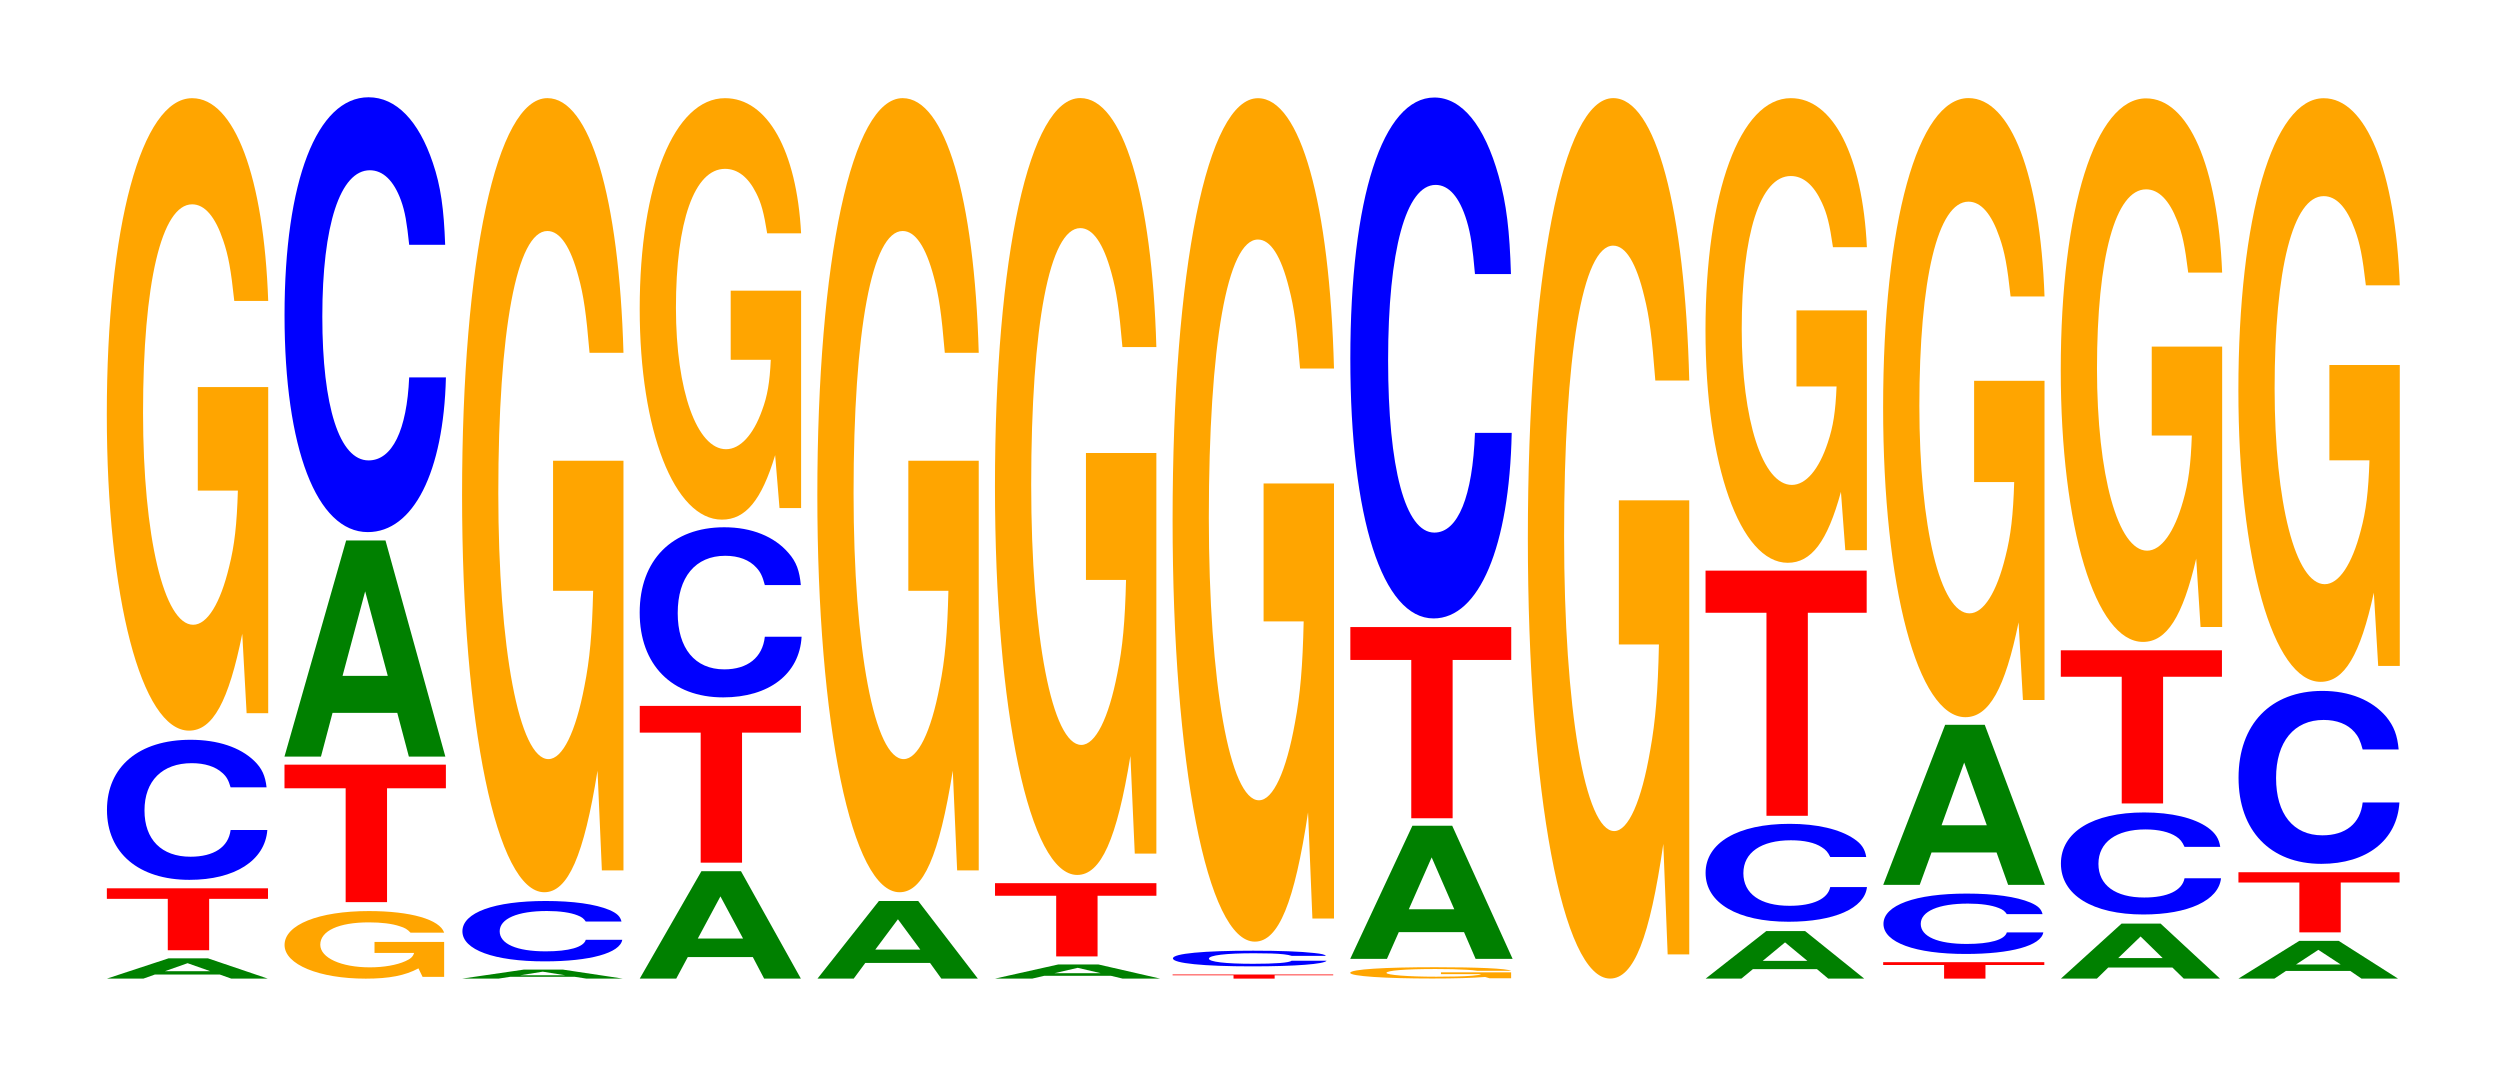 <?xml version="1.0" encoding="UTF-8"?>
<svg xmlns="http://www.w3.org/2000/svg" xmlns:xlink="http://www.w3.org/1999/xlink" width="152pt" height="66pt" viewBox="0 0 152 66" version="1.1">
<defs>
<g>
<symbol overflow="visible" id="glyph0-0">
<path style="stroke:none;" d="M 7.234 -0.25 L 7.938 0 L 10.156 0 L 6.516 -1.234 L 4.125 -1.234 L 0.375 0 L 2.594 0 L 3.297 -0.25 Z M 6.656 -0.453 L 3.906 -0.453 L 5.281 -0.938 Z M 6.656 -0.453 "/>
</symbol>
<symbol overflow="visible" id="glyph1-0">
<path style="stroke:none;" d="M 6.453 -3.125 L 10.031 -3.125 L 10.031 -3.766 L 0.234 -3.766 L 0.234 -3.125 L 3.938 -3.125 L 3.938 0 L 6.453 0 Z M 6.453 -3.125 "/>
</symbol>
<symbol overflow="visible" id="glyph2-0">
<path style="stroke:none;" d="M 10.375 -5.375 C 10.297 -6.078 10.094 -6.531 9.625 -6.984 C 8.766 -7.812 7.406 -8.266 5.75 -8.266 C 2.609 -8.266 0.672 -6.625 0.672 -4 C 0.672 -1.391 2.594 0.25 5.688 0.25 C 8.438 0.25 10.281 -0.922 10.422 -2.781 L 8.188 -2.781 C 8.062 -1.734 7.156 -1.156 5.75 -1.156 C 3.984 -1.156 2.953 -2.203 2.953 -3.969 C 2.953 -5.766 4.031 -6.844 5.828 -6.844 C 6.609 -6.844 7.266 -6.641 7.688 -6.25 C 7.938 -6.031 8.062 -5.812 8.188 -5.375 Z M 10.375 -5.375 "/>
</symbol>
<symbol overflow="visible" id="glyph3-0">
<path style="stroke:none;" d="M 10.422 -19.734 L 6.141 -19.734 L 6.141 -13.438 L 8.578 -13.438 C 8.516 -11.375 8.375 -10.109 8.047 -8.812 C 7.516 -6.594 6.719 -5.281 5.859 -5.281 C 4.094 -5.281 2.812 -10.625 2.812 -18.172 C 2.812 -26.062 3.938 -30.844 5.797 -30.844 C 6.562 -30.844 7.203 -30.094 7.688 -28.641 C 8 -27.734 8.156 -26.875 8.359 -24.969 L 10.422 -24.969 C 10.156 -32.516 8.375 -37.297 5.797 -37.297 C 2.719 -37.297 0.609 -29.5 0.609 -18.062 C 0.609 -6.938 2.719 1.156 5.609 1.156 C 7.047 1.156 8.016 -0.609 8.844 -4.734 L 9.109 0.094 L 10.422 0.094 Z M 10.422 -19.734 "/>
</symbol>
<symbol overflow="visible" id="glyph4-0">
<path style="stroke:none;" d="M 10.312 -2.109 L 6.078 -2.109 L 6.078 -1.438 L 8.484 -1.438 C 8.422 -1.219 8.281 -1.078 7.953 -0.938 C 7.438 -0.703 6.641 -0.562 5.797 -0.562 C 4.047 -0.562 2.781 -1.141 2.781 -1.938 C 2.781 -2.781 3.906 -3.297 5.734 -3.297 C 6.5 -3.297 7.141 -3.219 7.609 -3.062 C 7.922 -2.969 8.078 -2.875 8.266 -2.672 L 10.312 -2.672 C 10.047 -3.469 8.281 -3.984 5.734 -3.984 C 2.688 -3.984 0.609 -3.156 0.609 -1.922 C 0.609 -0.734 2.703 0.125 5.547 0.125 C 6.969 0.125 7.938 -0.062 8.75 -0.5 L 9 0.016 L 10.312 0.016 Z M 10.312 -2.109 "/>
</symbol>
<symbol overflow="visible" id="glyph5-0">
<path style="stroke:none;" d="M 6.469 -6.922 L 10.047 -6.922 L 10.047 -8.359 L 0.234 -8.359 L 0.234 -6.922 L 3.953 -6.922 L 3.953 0 L 6.469 0 Z M 6.469 -6.922 "/>
</symbol>
<symbol overflow="visible" id="glyph6-0">
<path style="stroke:none;" d="M 7.234 -2.656 L 7.938 0 L 10.156 0 L 6.516 -13.141 L 4.125 -13.141 L 0.375 0 L 2.594 0 L 3.297 -2.656 Z M 6.656 -4.906 L 3.906 -4.906 L 5.281 -10.047 Z M 6.656 -4.906 "/>
</symbol>
<symbol overflow="visible" id="glyph7-0">
<path style="stroke:none;" d="M 10.438 -16.672 C 10.359 -18.859 10.172 -20.234 9.688 -21.656 C 8.828 -24.219 7.453 -25.641 5.781 -25.641 C 2.641 -25.641 0.672 -20.547 0.672 -12.391 C 0.672 -4.297 2.625 0.797 5.734 0.797 C 8.5 0.797 10.344 -2.844 10.484 -8.609 L 8.25 -8.609 C 8.109 -5.391 7.219 -3.562 5.781 -3.562 C 4.016 -3.562 2.969 -6.812 2.969 -12.312 C 2.969 -17.891 4.062 -21.203 5.859 -21.203 C 6.656 -21.203 7.312 -20.578 7.75 -19.375 C 8 -18.688 8.109 -18.016 8.25 -16.672 Z M 10.438 -16.672 "/>
</symbol>
<symbol overflow="visible" id="glyph8-0">
<path style="stroke:none;" d="M 7.234 -0.109 L 7.938 0 L 10.156 0 L 6.516 -0.547 L 4.125 -0.547 L 0.375 0 L 2.594 0 L 3.297 -0.109 Z M 6.656 -0.203 L 3.906 -0.203 L 5.281 -0.422 Z M 6.656 -0.203 "/>
</symbol>
<symbol overflow="visible" id="glyph9-0">
<path style="stroke:none;" d="M 10.344 -2.312 C 10.266 -2.625 10.078 -2.812 9.609 -3.016 C 8.75 -3.375 7.391 -3.562 5.734 -3.562 C 2.609 -3.562 0.672 -2.859 0.672 -1.719 C 0.672 -0.594 2.594 0.109 5.672 0.109 C 8.422 0.109 10.25 -0.391 10.391 -1.203 L 8.172 -1.203 C 8.047 -0.75 7.141 -0.5 5.734 -0.5 C 3.969 -0.5 2.938 -0.953 2.938 -1.719 C 2.938 -2.484 4.016 -2.953 5.812 -2.953 C 6.594 -2.953 7.25 -2.859 7.672 -2.688 C 7.922 -2.594 8.047 -2.5 8.172 -2.312 Z M 10.344 -2.312 "/>
</symbol>
<symbol overflow="visible" id="glyph10-0">
<path style="stroke:none;" d="M 10.422 -24.781 L 6.141 -24.781 L 6.141 -16.875 L 8.578 -16.875 C 8.516 -14.281 8.375 -12.703 8.047 -11.062 C 7.516 -8.281 6.719 -6.641 5.859 -6.641 C 4.094 -6.641 2.812 -13.328 2.812 -22.812 C 2.812 -32.734 3.938 -38.75 5.797 -38.75 C 6.562 -38.75 7.203 -37.797 7.688 -35.969 C 8 -34.828 8.156 -33.75 8.359 -31.344 L 10.422 -31.344 C 10.156 -40.828 8.375 -46.828 5.797 -46.828 C 2.719 -46.828 0.609 -37.031 0.609 -22.688 C 0.609 -8.719 2.719 1.453 5.609 1.453 C 7.047 1.453 8.016 -0.766 8.844 -5.938 L 9.109 0.125 L 10.422 0.125 Z M 10.422 -24.781 "/>
</symbol>
<symbol overflow="visible" id="glyph11-0">
<path style="stroke:none;" d="M 7.25 -1.312 L 7.938 0 L 10.172 0 L 6.531 -6.531 L 4.125 -6.531 L 0.375 0 L 2.594 0 L 3.297 -1.312 Z M 6.656 -2.438 L 3.906 -2.438 L 5.281 -5 Z M 6.656 -2.438 "/>
</symbol>
<symbol overflow="visible" id="glyph12-0">
<path style="stroke:none;" d="M 6.453 -7.906 L 10.031 -7.906 L 10.031 -9.531 L 0.234 -9.531 L 0.234 -7.906 L 3.938 -7.906 L 3.938 0 L 6.453 0 Z M 6.453 -7.906 "/>
</symbol>
<symbol overflow="visible" id="glyph13-0">
<path style="stroke:none;" d="M 10.469 -6.516 C 10.391 -7.375 10.203 -7.922 9.719 -8.469 C 8.859 -9.469 7.484 -10.031 5.812 -10.031 C 2.641 -10.031 0.672 -8.031 0.672 -4.844 C 0.672 -1.672 2.625 0.312 5.75 0.312 C 8.531 0.312 10.391 -1.109 10.516 -3.375 L 8.281 -3.375 C 8.141 -2.109 7.234 -1.391 5.812 -1.391 C 4.031 -1.391 2.984 -2.672 2.984 -4.812 C 2.984 -7 4.062 -8.297 5.875 -8.297 C 6.688 -8.297 7.344 -8.047 7.766 -7.578 C 8.016 -7.312 8.141 -7.047 8.281 -6.516 Z M 10.469 -6.516 "/>
</symbol>
<symbol overflow="visible" id="glyph14-0">
<path style="stroke:none;" d="M 10.422 -13.156 L 6.141 -13.156 L 6.141 -8.953 L 8.578 -8.953 C 8.516 -7.578 8.375 -6.75 8.047 -5.875 C 7.516 -4.391 6.719 -3.516 5.859 -3.516 C 4.094 -3.516 2.812 -7.078 2.812 -12.109 C 2.812 -17.375 3.938 -20.562 5.797 -20.562 C 6.562 -20.562 7.203 -20.062 7.688 -19.094 C 8 -18.484 8.156 -17.906 8.359 -16.641 L 10.422 -16.641 C 10.156 -21.672 8.375 -24.859 5.797 -24.859 C 2.719 -24.859 0.609 -19.656 0.609 -12.047 C 0.609 -4.625 2.719 0.766 5.609 0.766 C 7.047 0.766 8.016 -0.406 8.844 -3.156 L 9.109 0.062 L 10.422 0.062 Z M 10.422 -13.156 "/>
</symbol>
<symbol overflow="visible" id="glyph15-0">
<path style="stroke:none;" d="M 7.219 -0.953 L 7.906 0 L 10.125 0 L 6.5 -4.719 L 4.109 -4.719 L 0.375 0 L 2.578 0 L 3.281 -0.953 Z M 6.625 -1.766 L 3.891 -1.766 L 5.266 -3.609 Z M 6.625 -1.766 "/>
</symbol>
<symbol overflow="visible" id="glyph16-0">
<path style="stroke:none;" d="M 7.438 -0.172 L 8.156 0 L 10.438 0 L 6.688 -0.859 L 4.234 -0.859 L 0.391 0 L 2.656 0 L 3.391 -0.172 Z M 6.828 -0.328 L 4 -0.328 L 5.422 -0.656 Z M 6.828 -0.328 "/>
</symbol>
<symbol overflow="visible" id="glyph17-0">
<path style="stroke:none;" d="M 6.469 -3.688 L 10.047 -3.688 L 10.047 -4.453 L 0.234 -4.453 L 0.234 -3.688 L 3.953 -3.688 L 3.953 0 L 6.469 0 Z M 6.469 -3.688 "/>
</symbol>
<symbol overflow="visible" id="glyph18-0">
<path style="stroke:none;" d="M 10.422 -24.234 L 6.141 -24.234 L 6.141 -16.516 L 8.578 -16.516 C 8.516 -13.969 8.375 -12.422 8.047 -10.812 C 7.516 -8.094 6.719 -6.484 5.859 -6.484 C 4.094 -6.484 2.812 -13.047 2.812 -22.312 C 2.812 -32.031 3.938 -37.906 5.797 -37.906 C 6.562 -37.906 7.203 -36.969 7.688 -35.188 C 8 -34.062 8.156 -33.016 8.359 -30.672 L 10.422 -30.672 C 10.156 -39.938 8.375 -45.812 5.797 -45.812 C 2.719 -45.812 0.609 -36.234 0.609 -22.203 C 0.609 -8.531 2.719 1.422 5.609 1.422 C 7.047 1.422 8.016 -0.734 8.844 -5.812 L 9.109 0.125 L 10.422 0.125 Z M 10.422 -24.234 "/>
</symbol>
<symbol overflow="visible" id="glyph19-0">
<path style="stroke:none;" d="M 6.438 -0.203 L 10 -0.203 L 10 -0.25 L 0.234 -0.25 L 0.234 -0.203 L 3.938 -0.203 L 3.938 0 L 6.438 0 Z M 6.438 -0.203 "/>
</symbol>
<symbol overflow="visible" id="glyph20-0">
<path style="stroke:none;" d="M 9.938 -0.609 C 9.875 -0.688 9.688 -0.734 9.234 -0.781 C 8.406 -0.875 7.094 -0.922 5.516 -0.922 C 2.5 -0.922 0.641 -0.75 0.641 -0.453 C 0.641 -0.156 2.5 0.031 5.453 0.031 C 8.094 0.031 9.859 -0.109 9.984 -0.312 L 7.859 -0.312 C 7.719 -0.188 6.859 -0.125 5.516 -0.125 C 3.812 -0.125 2.828 -0.25 2.828 -0.438 C 2.828 -0.641 3.859 -0.766 5.578 -0.766 C 6.344 -0.766 6.969 -0.75 7.375 -0.703 C 7.609 -0.672 7.719 -0.656 7.859 -0.609 Z M 9.938 -0.609 "/>
</symbol>
<symbol overflow="visible" id="glyph21-0">
<path style="stroke:none;" d="M 10.422 -26.312 L 6.141 -26.312 L 6.141 -17.922 L 8.578 -17.922 C 8.516 -15.172 8.375 -13.484 8.047 -11.75 C 7.516 -8.797 6.719 -7.047 5.859 -7.047 C 4.094 -7.047 2.812 -14.156 2.812 -24.234 C 2.812 -34.766 3.938 -41.141 5.797 -41.141 C 6.562 -41.141 7.203 -40.141 7.688 -38.188 C 8 -36.984 8.156 -35.844 8.359 -33.297 L 10.422 -33.297 C 10.156 -43.359 8.375 -49.734 5.797 -49.734 C 2.719 -49.734 0.609 -39.328 0.609 -24.094 C 0.609 -9.266 2.719 1.547 5.609 1.547 C 7.047 1.547 8.016 -0.812 8.844 -6.312 L 9.109 0.141 L 10.422 0.141 Z M 10.422 -26.312 "/>
</symbol>
<symbol overflow="visible" id="glyph22-0">
<path style="stroke:none;" d="M 10.391 -0.359 L 6.125 -0.359 L 6.125 -0.25 L 8.562 -0.25 C 8.5 -0.203 8.344 -0.188 8.031 -0.156 C 7.5 -0.109 6.703 -0.094 5.844 -0.094 C 4.078 -0.094 2.812 -0.203 2.812 -0.328 C 2.812 -0.469 3.938 -0.562 5.797 -0.562 C 6.547 -0.562 7.203 -0.547 7.672 -0.516 C 7.984 -0.5 8.141 -0.484 8.344 -0.453 L 10.391 -0.453 C 10.141 -0.594 8.344 -0.672 5.781 -0.672 C 2.703 -0.672 0.609 -0.547 0.609 -0.328 C 0.609 -0.125 2.719 0.016 5.594 0.016 C 7.031 0.016 8 -0.016 8.812 -0.078 L 9.078 0 L 10.391 0 Z M 10.391 -0.359 "/>
</symbol>
<symbol overflow="visible" id="glyph23-0">
<path style="stroke:none;" d="M 7.297 -1.625 L 8 0 L 10.25 0 L 6.578 -8.094 L 4.156 -8.094 L 0.375 0 L 2.609 0 L 3.328 -1.625 Z M 6.703 -3.016 L 3.938 -3.016 L 5.328 -6.172 Z M 6.703 -3.016 "/>
</symbol>
<symbol overflow="visible" id="glyph24-0">
<path style="stroke:none;" d="M 6.453 -9.625 L 10.016 -9.625 L 10.016 -11.625 L 0.234 -11.625 L 0.234 -9.625 L 3.938 -9.625 L 3.938 0 L 6.453 0 Z M 6.453 -9.625 "/>
</symbol>
<symbol overflow="visible" id="glyph25-0">
<path style="stroke:none;" d="M 10.438 -19.984 C 10.359 -22.594 10.172 -24.25 9.688 -25.953 C 8.828 -29.016 7.453 -30.719 5.781 -30.719 C 2.641 -30.719 0.672 -24.625 0.672 -14.844 C 0.672 -5.141 2.625 0.953 5.734 0.953 C 8.5 0.953 10.344 -3.406 10.484 -10.328 L 8.25 -10.328 C 8.109 -6.469 7.219 -4.266 5.781 -4.266 C 4.016 -4.266 2.969 -8.172 2.969 -14.75 C 2.969 -21.438 4.062 -25.406 5.859 -25.406 C 6.656 -25.406 7.312 -24.672 7.75 -23.219 C 8 -22.391 8.109 -21.594 8.25 -19.984 Z M 10.438 -19.984 "/>
</symbol>
<symbol overflow="visible" id="glyph26-0">
<path style="stroke:none;" d="M 10.422 -27.469 L 6.141 -27.469 L 6.141 -18.703 L 8.578 -18.703 C 8.516 -15.828 8.375 -14.078 8.047 -12.266 C 7.516 -9.172 6.719 -7.359 5.859 -7.359 C 4.094 -7.359 2.812 -14.781 2.812 -25.297 C 2.812 -36.297 3.938 -42.953 5.797 -42.953 C 6.562 -42.953 7.203 -41.891 7.688 -39.859 C 8 -38.609 8.156 -37.406 8.359 -34.75 L 10.422 -34.75 C 10.156 -45.266 8.375 -51.922 5.797 -51.922 C 2.719 -51.922 0.609 -41.062 0.609 -25.156 C 0.609 -9.672 2.719 1.609 5.609 1.609 C 7.047 1.609 8.016 -0.844 8.844 -6.578 L 9.109 0.141 L 10.422 0.141 Z M 10.422 -27.469 "/>
</symbol>
<symbol overflow="visible" id="glyph27-0">
<path style="stroke:none;" d="M 7.141 -0.578 L 7.828 0 L 10.016 0 L 6.422 -2.891 L 4.062 -2.891 L 0.375 0 L 2.547 0 L 3.25 -0.578 Z M 6.562 -1.078 L 3.844 -1.078 L 5.203 -2.203 Z M 6.562 -1.078 "/>
</symbol>
<symbol overflow="visible" id="glyph28-0">
<path style="stroke:none;" d="M 10.438 -3.766 C 10.359 -4.25 10.156 -4.562 9.688 -4.875 C 8.828 -5.453 7.453 -5.781 5.781 -5.781 C 2.625 -5.781 0.672 -4.625 0.672 -2.797 C 0.672 -0.969 2.609 0.172 5.719 0.172 C 8.484 0.172 10.344 -0.641 10.484 -1.938 L 8.25 -1.938 C 8.109 -1.219 7.203 -0.797 5.781 -0.797 C 4 -0.797 2.969 -1.531 2.969 -2.781 C 2.969 -4.031 4.047 -4.781 5.859 -4.781 C 6.656 -4.781 7.312 -4.641 7.734 -4.359 C 7.984 -4.203 8.109 -4.062 8.25 -3.766 Z M 10.438 -3.766 "/>
</symbol>
<symbol overflow="visible" id="glyph29-0">
<path style="stroke:none;" d="M 6.453 -12.344 L 10.031 -12.344 L 10.031 -14.906 L 0.234 -14.906 L 0.234 -12.344 L 3.938 -12.344 L 3.938 0 L 6.453 0 Z M 6.453 -12.344 "/>
</symbol>
<symbol overflow="visible" id="glyph30-0">
<path style="stroke:none;" d="M 10.422 -14.5 L 6.141 -14.5 L 6.141 -9.875 L 8.578 -9.875 C 8.516 -8.359 8.375 -7.438 8.047 -6.469 C 7.516 -4.844 6.719 -3.891 5.859 -3.891 C 4.094 -3.891 2.812 -7.797 2.812 -13.344 C 2.812 -19.156 3.938 -22.672 5.797 -22.672 C 6.562 -22.672 7.203 -22.109 7.688 -21.047 C 8 -20.375 8.156 -19.75 8.359 -18.344 L 10.422 -18.344 C 10.156 -23.891 8.375 -27.406 5.797 -27.406 C 2.719 -27.406 0.609 -21.672 0.609 -13.281 C 0.609 -5.109 2.719 0.844 5.609 0.844 C 7.047 0.844 8.016 -0.438 8.844 -3.469 L 9.109 0.078 L 10.422 0.078 Z M 10.422 -14.5 "/>
</symbol>
<symbol overflow="visible" id="glyph31-0">
<path style="stroke:none;" d="M 6.453 -0.828 L 10.031 -0.828 L 10.031 -1 L 0.234 -1 L 0.234 -0.828 L 3.938 -0.828 L 3.938 0 L 6.453 0 Z M 6.453 -0.828 "/>
</symbol>
<symbol overflow="visible" id="glyph32-0">
<path style="stroke:none;" d="M 7.266 -1.969 L 7.969 0 L 10.203 0 L 6.547 -9.734 L 4.141 -9.734 L 0.375 0 L 2.594 0 L 3.312 -1.969 Z M 6.672 -3.625 L 3.922 -3.625 L 5.297 -7.438 Z M 6.672 -3.625 "/>
</symbol>
<symbol overflow="visible" id="glyph33-0">
<path style="stroke:none;" d="M 10.422 -19.312 L 6.141 -19.312 L 6.141 -13.156 L 8.578 -13.156 C 8.516 -11.141 8.375 -9.906 8.047 -8.625 C 7.516 -6.453 6.719 -5.172 5.859 -5.172 C 4.094 -5.172 2.812 -10.391 2.812 -17.781 C 2.812 -25.516 3.938 -30.203 5.797 -30.203 C 6.562 -30.203 7.203 -29.453 7.688 -28.031 C 8 -27.141 8.156 -26.312 8.359 -24.438 L 10.422 -24.438 C 10.156 -31.828 8.375 -36.5 5.797 -36.5 C 2.719 -36.5 0.609 -28.875 0.609 -17.688 C 0.609 -6.797 2.719 1.141 5.609 1.141 C 7.047 1.141 8.016 -0.594 8.844 -4.625 L 9.109 0.094 L 10.422 0.094 Z M 10.422 -19.312 "/>
</symbol>
<symbol overflow="visible" id="glyph34-0">
<path style="stroke:none;" d="M 7.156 -0.672 L 7.844 0 L 10.047 0 L 6.438 -3.344 L 4.062 -3.344 L 0.375 0 L 2.562 0 L 3.25 -0.672 Z M 6.562 -1.25 L 3.859 -1.25 L 5.219 -2.562 Z M 6.562 -1.25 "/>
</symbol>
<symbol overflow="visible" id="glyph35-0">
<path style="stroke:none;" d="M 10.359 -3.922 C 10.281 -4.422 10.078 -4.75 9.609 -5.094 C 8.766 -5.688 7.391 -6.016 5.734 -6.016 C 2.609 -6.016 0.672 -4.828 0.672 -2.906 C 0.672 -1 2.594 0.188 5.688 0.188 C 8.422 0.188 10.266 -0.672 10.406 -2.016 L 8.188 -2.016 C 8.047 -1.266 7.156 -0.844 5.734 -0.844 C 3.984 -0.844 2.953 -1.594 2.953 -2.891 C 2.953 -4.203 4.031 -4.984 5.812 -4.984 C 6.609 -4.984 7.266 -4.828 7.688 -4.547 C 7.922 -4.391 8.047 -4.234 8.188 -3.922 Z M 10.359 -3.922 "/>
</symbol>
<symbol overflow="visible" id="glyph36-0">
<path style="stroke:none;" d="M 6.453 -7.703 L 10.031 -7.703 L 10.031 -9.312 L 0.234 -9.312 L 0.234 -7.703 L 3.938 -7.703 L 3.938 0 L 6.453 0 Z M 6.453 -7.703 "/>
</symbol>
<symbol overflow="visible" id="glyph37-0">
<path style="stroke:none;" d="M 10.422 -16.953 L 6.141 -16.953 L 6.141 -11.547 L 8.578 -11.547 C 8.516 -9.781 8.375 -8.688 8.047 -7.562 C 7.516 -5.672 6.719 -4.547 5.859 -4.547 C 4.094 -4.547 2.812 -9.125 2.812 -15.609 C 2.812 -22.406 3.938 -26.516 5.797 -26.516 C 6.562 -26.516 7.203 -25.859 7.688 -24.609 C 8 -23.828 8.156 -23.094 8.359 -21.453 L 10.422 -21.453 C 10.156 -27.938 8.375 -32.047 5.797 -32.047 C 2.719 -32.047 0.609 -25.344 0.609 -15.531 C 0.609 -5.969 2.719 1 5.609 1 C 7.047 1 8.016 -0.516 8.844 -4.062 L 9.109 0.094 L 10.422 0.094 Z M 10.422 -16.953 "/>
</symbol>
<symbol overflow="visible" id="glyph38-0">
<path style="stroke:none;" d="M 7.172 -0.469 L 7.859 0 L 10.078 0 L 6.469 -2.297 L 4.078 -2.297 L 0.375 0 L 2.562 0 L 3.266 -0.469 Z M 6.594 -0.859 L 3.875 -0.859 L 5.234 -1.75 Z M 6.594 -0.859 "/>
</symbol>
<symbol overflow="visible" id="glyph39-0">
<path style="stroke:none;" d="M 6.453 -3.031 L 10.031 -3.031 L 10.031 -3.656 L 0.234 -3.656 L 0.234 -3.031 L 3.938 -3.031 L 3.938 0 L 6.453 0 Z M 6.453 -3.031 "/>
</symbol>
<symbol overflow="visible" id="glyph40-0">
<path style="stroke:none;" d="M 10.406 -6.641 C 10.328 -7.5 10.125 -8.047 9.656 -8.625 C 8.797 -9.641 7.422 -10.203 5.766 -10.203 C 2.625 -10.203 0.672 -8.172 0.672 -4.922 C 0.672 -1.703 2.609 0.312 5.703 0.312 C 8.469 0.312 10.312 -1.125 10.453 -3.422 L 8.219 -3.422 C 8.078 -2.141 7.188 -1.422 5.766 -1.422 C 4 -1.422 2.953 -2.719 2.953 -4.906 C 2.953 -7.109 4.047 -8.438 5.844 -8.438 C 6.641 -8.438 7.297 -8.188 7.719 -7.703 C 7.953 -7.438 8.078 -7.172 8.219 -6.641 Z M 10.406 -6.641 "/>
</symbol>
<symbol overflow="visible" id="glyph41-0">
<path style="stroke:none;" d="M 10.422 -18.203 L 6.141 -18.203 L 6.141 -12.406 L 8.578 -12.406 C 8.516 -10.5 8.375 -9.344 8.047 -8.125 C 7.516 -6.078 6.719 -4.875 5.859 -4.875 C 4.094 -4.875 2.812 -9.797 2.812 -16.766 C 2.812 -24.062 3.938 -28.469 5.797 -28.469 C 6.562 -28.469 7.203 -27.781 7.688 -26.438 C 8 -25.594 8.156 -24.812 8.359 -23.047 L 10.422 -23.047 C 10.156 -30.016 8.375 -34.422 5.797 -34.422 C 2.719 -34.422 0.609 -27.219 0.609 -16.672 C 0.609 -6.406 2.719 1.062 5.609 1.062 C 7.047 1.062 8.016 -0.562 8.844 -4.359 L 9.109 0.094 L 10.422 0.094 Z M 10.422 -18.203 "/>
</symbol>
</g>
</defs>
<g id="surface1">
<g style="fill:rgb(0%,50.194%,0%);fill-opacity:1;">
  <use xlink:href="#glyph0-0" x="6.125" y="59.5"/>
</g>
<g style="fill:rgb(100%,0%,0%);fill-opacity:1;">
  <use xlink:href="#glyph1-0" x="6.263" y="57.775"/>
</g>
<g style="fill:rgb(0%,0%,100%);fill-opacity:1;">
  <use xlink:href="#glyph2-0" x="5.832" y="53.245"/>
</g>
<g style="fill:rgb(100%,64.647%,0%);fill-opacity:1;">
  <use xlink:href="#glyph3-0" x="5.885" y="43.267"/>
</g>
<g style="fill:rgb(100%,64.647%,0%);fill-opacity:1;">
  <use xlink:href="#glyph4-0" x="16.692" y="59.377"/>
</g>
<g style="fill:rgb(100%,0%,0%);fill-opacity:1;">
  <use xlink:href="#glyph5-0" x="17.063" y="54.85"/>
</g>
<g style="fill:rgb(0%,50.194%,0%);fill-opacity:1;">
  <use xlink:href="#glyph6-0" x="16.921" y="46"/>
</g>
<g style="fill:rgb(0%,0%,100%);fill-opacity:1;">
  <use xlink:href="#glyph7-0" x="16.628" y="31.555"/>
</g>
<g style="fill:rgb(0%,50.194%,0%);fill-opacity:1;">
  <use xlink:href="#glyph8-0" x="27.717" y="59.5"/>
</g>
<g style="fill:rgb(0%,0%,100%);fill-opacity:1;">
  <use xlink:href="#glyph9-0" x="27.443" y="58.342"/>
</g>
<g style="fill:rgb(100%,64.647%,0%);fill-opacity:1;">
  <use xlink:href="#glyph10-0" x="27.485" y="52.795"/>
</g>
<g style="fill:rgb(0%,50.194%,0%);fill-opacity:1;">
  <use xlink:href="#glyph11-0" x="38.521" y="59.5"/>
</g>
<g style="fill:rgb(100%,0%,0%);fill-opacity:1;">
  <use xlink:href="#glyph12-0" x="38.663" y="52.45"/>
</g>
<g style="fill:rgb(0%,0%,100%);fill-opacity:1;">
  <use xlink:href="#glyph13-0" x="38.221" y="42.089"/>
</g>
<g style="fill:rgb(100%,64.647%,0%);fill-opacity:1;">
  <use xlink:href="#glyph14-0" x="38.285" y="30.828"/>
</g>
<g style="fill:rgb(0%,50.194%,0%);fill-opacity:1;">
  <use xlink:href="#glyph15-0" x="49.328" y="59.5"/>
</g>
<g style="fill:rgb(100%,64.647%,0%);fill-opacity:1;">
  <use xlink:href="#glyph10-0" x="49.085" y="52.795"/>
</g>
<g style="fill:rgb(0%,50.194%,0%);fill-opacity:1;">
  <use xlink:href="#glyph16-0" x="60.102" y="59.5"/>
</g>
<g style="fill:rgb(100%,0%,0%);fill-opacity:1;">
  <use xlink:href="#glyph17-0" x="60.263" y="58.15"/>
</g>
<g style="fill:rgb(100%,64.647%,0%);fill-opacity:1;">
  <use xlink:href="#glyph18-0" x="59.885" y="51.775"/>
</g>
<g style="fill:rgb(100%,0%,0%);fill-opacity:1;">
  <use xlink:href="#glyph19-0" x="71.06" y="59.5"/>
</g>
<g style="fill:rgb(0%,0%,100%);fill-opacity:1;">
  <use xlink:href="#glyph20-0" x="70.673" y="58.724"/>
</g>
<g style="fill:rgb(100%,64.647%,0%);fill-opacity:1;">
  <use xlink:href="#glyph21-0" x="70.685" y="55.705"/>
</g>
<g style="fill:rgb(100%,64.647%,0%);fill-opacity:1;">
  <use xlink:href="#glyph22-0" x="81.485" y="59.478"/>
</g>
<g style="fill:rgb(0%,50.194%,0%);fill-opacity:1;">
  <use xlink:href="#glyph23-0" x="81.717" y="58.3"/>
</g>
<g style="fill:rgb(100%,0%,0%);fill-opacity:1;">
  <use xlink:href="#glyph24-0" x="81.867" y="49.75"/>
</g>
<g style="fill:rgb(0%,0%,100%);fill-opacity:1;">
  <use xlink:href="#glyph25-0" x="81.428" y="36.648"/>
</g>
<g style="fill:rgb(100%,64.647%,0%);fill-opacity:1;">
  <use xlink:href="#glyph26-0" x="92.285" y="57.888"/>
</g>
<g style="fill:rgb(0%,50.194%,0%);fill-opacity:1;">
  <use xlink:href="#glyph27-0" x="103.328" y="59.5"/>
</g>
<g style="fill:rgb(0%,0%,100%);fill-opacity:1;">
  <use xlink:href="#glyph28-0" x="103.028" y="55.87"/>
</g>
<g style="fill:rgb(100%,0%,0%);fill-opacity:1;">
  <use xlink:href="#glyph29-0" x="103.463" y="49.6"/>
</g>
<g style="fill:rgb(100%,64.647%,0%);fill-opacity:1;">
  <use xlink:href="#glyph30-0" x="103.085" y="33.374"/>
</g>
<g style="fill:rgb(100%,0%,0%);fill-opacity:1;">
  <use xlink:href="#glyph31-0" x="114.263" y="59.5"/>
</g>
<g style="fill:rgb(0%,0%,100%);fill-opacity:1;">
  <use xlink:href="#glyph9-0" x="113.843" y="57.892"/>
</g>
<g style="fill:rgb(0%,50.194%,0%);fill-opacity:1;">
  <use xlink:href="#glyph32-0" x="114.125" y="53.8"/>
</g>
<g style="fill:rgb(100%,64.647%,0%);fill-opacity:1;">
  <use xlink:href="#glyph33-0" x="113.885" y="42.464"/>
</g>
<g style="fill:rgb(0%,50.194%,0%);fill-opacity:1;">
  <use xlink:href="#glyph34-0" x="124.928" y="59.5"/>
</g>
<g style="fill:rgb(0%,0%,100%);fill-opacity:1;">
  <use xlink:href="#glyph35-0" x="124.632" y="55.413"/>
</g>
<g style="fill:rgb(100%,0%,0%);fill-opacity:1;">
  <use xlink:href="#glyph36-0" x="125.063" y="48.85"/>
</g>
<g style="fill:rgb(100%,64.647%,0%);fill-opacity:1;">
  <use xlink:href="#glyph37-0" x="124.685" y="38.028"/>
</g>
<g style="fill:rgb(0%,50.194%,0%);fill-opacity:1;">
  <use xlink:href="#glyph38-0" x="135.721" y="59.5"/>
</g>
<g style="fill:rgb(100%,0%,0%);fill-opacity:1;">
  <use xlink:href="#glyph39-0" x="135.863" y="56.688"/>
</g>
<g style="fill:rgb(0%,0%,100%);fill-opacity:1;">
  <use xlink:href="#glyph40-0" x="135.432" y="52.21"/>
</g>
<g style="fill:rgb(100%,64.647%,0%);fill-opacity:1;">
  <use xlink:href="#glyph41-0" x="135.485" y="40.394"/>
</g>
</g>
</svg>
